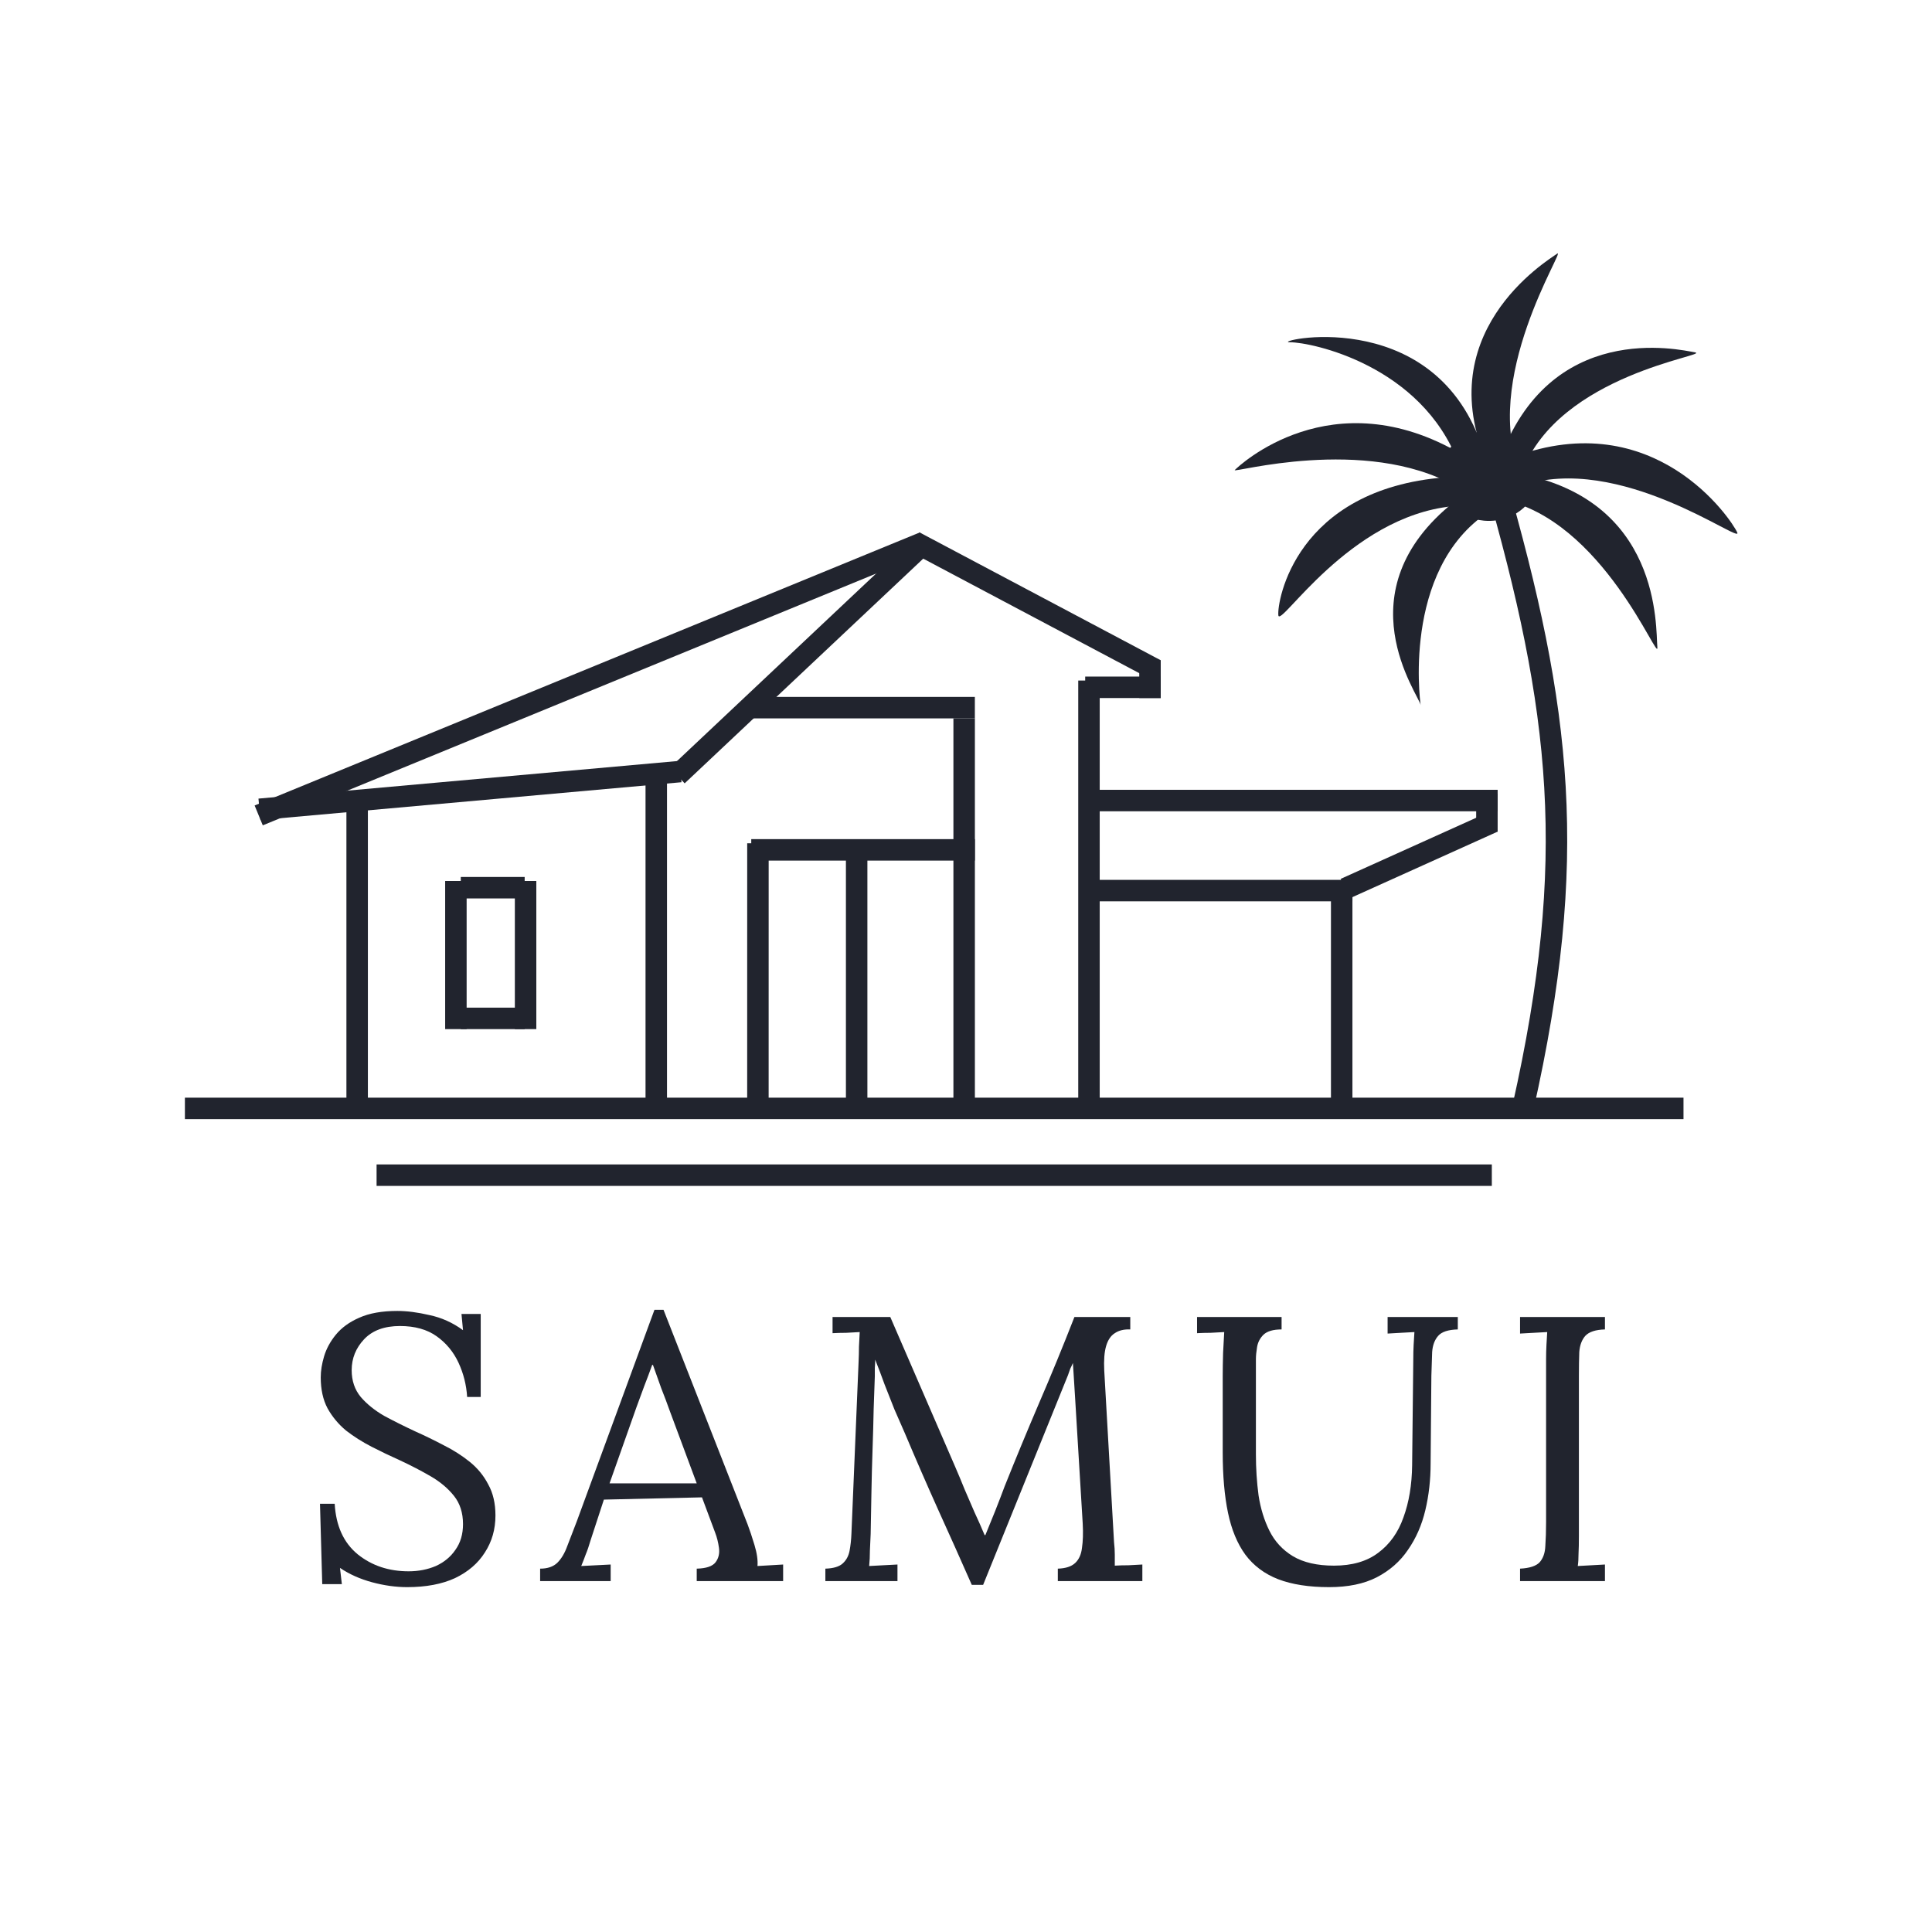 <svg width="72" height="72" viewBox="0 0 72 72" fill="none" xmlns="http://www.w3.org/2000/svg">
<path d="M17.409 52.061C17.381 51.611 17.273 51.184 17.086 50.781C16.898 50.378 16.626 50.05 16.27 49.797C15.914 49.544 15.459 49.417 14.906 49.417C14.325 49.417 13.88 49.581 13.57 49.909C13.261 50.237 13.106 50.622 13.106 51.062C13.106 51.456 13.219 51.789 13.444 52.061C13.669 52.323 13.959 52.558 14.315 52.764C14.681 52.961 15.065 53.153 15.469 53.341C15.825 53.5 16.181 53.673 16.537 53.861C16.894 54.039 17.217 54.245 17.508 54.48C17.798 54.714 18.028 54.995 18.197 55.323C18.375 55.642 18.464 56.027 18.464 56.477C18.464 56.992 18.333 57.452 18.07 57.855C17.817 58.258 17.447 58.577 16.959 58.811C16.472 59.036 15.876 59.148 15.173 59.148C14.751 59.148 14.315 59.087 13.865 58.966C13.415 58.844 13.017 58.666 12.67 58.431L12.74 59.036H12.009L11.925 56.041H12.473C12.52 56.866 12.806 57.494 13.331 57.925C13.856 58.347 14.489 58.558 15.229 58.558C15.595 58.558 15.933 58.492 16.242 58.361C16.551 58.22 16.795 58.019 16.973 57.756C17.161 57.494 17.255 57.175 17.255 56.8C17.255 56.378 17.142 56.027 16.917 55.745C16.692 55.464 16.401 55.22 16.045 55.014C15.689 54.808 15.309 54.611 14.906 54.423C14.55 54.264 14.198 54.095 13.851 53.917C13.505 53.739 13.186 53.538 12.895 53.312C12.614 53.078 12.384 52.802 12.206 52.483C12.037 52.164 11.953 51.78 11.953 51.33C11.953 51.086 11.995 50.823 12.079 50.542C12.164 50.261 12.309 49.994 12.515 49.741C12.731 49.478 13.022 49.267 13.387 49.108C13.762 48.939 14.236 48.855 14.808 48.855C15.164 48.855 15.562 48.906 16.003 49.009C16.453 49.103 16.87 49.291 17.255 49.572L17.198 48.967H17.915V52.061H17.409Z" fill="#21242E"/>
<path d="M20.129 58.923V58.459C20.41 58.459 20.625 58.384 20.776 58.234C20.925 58.084 21.047 57.878 21.141 57.616C21.244 57.353 21.361 57.048 21.493 56.702L24.39 48.812H24.727L27.863 56.814C27.938 57.011 28.022 57.264 28.116 57.573C28.21 57.883 28.247 58.145 28.229 58.361C28.388 58.352 28.547 58.342 28.707 58.333C28.866 58.323 29.026 58.314 29.185 58.305V58.923H25.965V58.459C26.321 58.45 26.555 58.37 26.668 58.22C26.78 58.07 26.822 57.892 26.794 57.686C26.766 57.48 26.719 57.292 26.654 57.123L26.161 55.802L22.505 55.886L22.013 57.391C21.947 57.616 21.886 57.794 21.83 57.925C21.783 58.056 21.727 58.202 21.661 58.361C21.849 58.352 22.032 58.342 22.21 58.333C22.397 58.323 22.58 58.314 22.758 58.305V58.923H20.129ZM22.716 55.281H25.965L24.966 52.595C24.863 52.305 24.755 52.019 24.643 51.737C24.54 51.447 24.436 51.156 24.333 50.866H24.305C24.211 51.128 24.113 51.391 24.01 51.653C23.916 51.916 23.818 52.183 23.715 52.455L22.716 55.281Z" fill="#21242E"/>
<path d="M36.216 59.064C35.803 58.127 35.386 57.194 34.964 56.266C34.542 55.328 34.13 54.381 33.727 53.425C33.596 53.125 33.464 52.825 33.333 52.525C33.211 52.216 33.089 51.906 32.967 51.597C32.855 51.288 32.738 50.978 32.616 50.669C32.616 50.772 32.611 50.875 32.602 50.978C32.602 51.081 32.602 51.184 32.602 51.288C32.592 51.625 32.578 52.033 32.559 52.511C32.55 52.98 32.536 53.486 32.517 54.03C32.499 54.564 32.484 55.103 32.475 55.647C32.466 56.181 32.456 56.688 32.447 57.166C32.438 57.372 32.428 57.578 32.419 57.784C32.419 57.991 32.41 58.183 32.391 58.361C32.569 58.352 32.742 58.342 32.911 58.333C33.089 58.323 33.267 58.314 33.446 58.305V58.923H30.759V58.459C31.05 58.45 31.261 58.389 31.392 58.277C31.533 58.155 31.622 57.995 31.66 57.798C31.697 57.602 31.721 57.391 31.73 57.166L31.997 50.753C32.006 50.566 32.011 50.378 32.011 50.191C32.02 50.003 32.03 49.82 32.039 49.642C31.87 49.652 31.702 49.661 31.533 49.67C31.364 49.67 31.195 49.675 31.027 49.684V49.08H33.178L35.597 54.663C35.719 54.944 35.836 55.225 35.949 55.506C36.071 55.788 36.192 56.069 36.314 56.35C36.446 56.631 36.572 56.917 36.694 57.208H36.722C36.825 56.955 36.947 56.655 37.088 56.308C37.228 55.952 37.346 55.647 37.439 55.394C37.852 54.362 38.278 53.331 38.719 52.3C39.169 51.259 39.609 50.186 40.041 49.08H42.122V49.544C41.888 49.534 41.696 49.581 41.545 49.684C41.395 49.778 41.288 49.938 41.222 50.163C41.156 50.388 41.133 50.692 41.152 51.077L41.517 57.475C41.536 57.634 41.545 57.789 41.545 57.939C41.545 58.089 41.545 58.225 41.545 58.347C41.714 58.337 41.883 58.333 42.052 58.333C42.23 58.323 42.403 58.314 42.572 58.305V58.923H39.422V58.459C39.713 58.45 39.928 58.38 40.069 58.248C40.209 58.117 40.294 57.93 40.322 57.686C40.359 57.442 40.369 57.142 40.35 56.786L40.069 52.145C40.059 51.995 40.05 51.845 40.041 51.695C40.031 51.545 40.022 51.395 40.013 51.245C40.003 51.095 39.994 50.945 39.984 50.795C39.956 50.861 39.924 50.931 39.886 51.006C39.858 51.081 39.83 51.161 39.802 51.245L36.638 59.064H36.216Z" fill="#21242E"/>
<path d="M47.761 49.544C47.451 49.544 47.226 49.609 47.086 49.741C46.954 49.872 46.875 50.027 46.847 50.205C46.819 50.373 46.804 50.523 46.804 50.655V54.198C46.804 54.723 46.837 55.234 46.903 55.731C46.978 56.219 47.114 56.659 47.311 57.053C47.508 57.447 47.798 57.761 48.182 57.995C48.576 58.23 49.087 58.347 49.715 58.347C50.39 58.347 50.939 58.188 51.361 57.869C51.792 57.55 52.106 57.109 52.303 56.547C52.509 55.984 52.617 55.337 52.626 54.606L52.669 50.655C52.669 50.467 52.673 50.289 52.682 50.12C52.692 49.942 52.701 49.783 52.711 49.642C52.542 49.652 52.373 49.661 52.204 49.67C52.045 49.68 51.881 49.689 51.712 49.698V49.08H54.328V49.544C53.972 49.553 53.728 49.633 53.597 49.783C53.465 49.933 53.39 50.134 53.372 50.388C53.362 50.641 53.353 50.936 53.343 51.273L53.315 54.536C53.315 55.145 53.25 55.727 53.118 56.28C52.987 56.833 52.772 57.325 52.472 57.756C52.181 58.188 51.792 58.53 51.304 58.783C50.826 59.027 50.236 59.148 49.532 59.148C48.782 59.148 48.15 59.05 47.634 58.853C47.128 58.656 46.72 58.352 46.411 57.939C46.111 57.527 45.895 57.006 45.764 56.378C45.633 55.75 45.567 55 45.567 54.128V51.273C45.567 51.03 45.572 50.744 45.581 50.416C45.6 50.078 45.614 49.82 45.623 49.642C45.454 49.652 45.286 49.661 45.117 49.67C44.948 49.67 44.779 49.675 44.611 49.684V49.08H47.761V49.544Z" fill="#21242E"/>
<path d="M59.812 49.544C59.465 49.553 59.221 49.633 59.08 49.783C58.949 49.933 58.874 50.134 58.855 50.388C58.846 50.641 58.841 50.936 58.841 51.273V57.25C58.841 57.503 58.837 57.723 58.827 57.911C58.827 58.089 58.818 58.239 58.799 58.361C58.968 58.352 59.137 58.342 59.305 58.333C59.474 58.323 59.643 58.314 59.812 58.305V58.923H56.648V58.459C57.004 58.441 57.248 58.361 57.379 58.22C57.51 58.07 57.58 57.869 57.59 57.616C57.608 57.353 57.618 57.058 57.618 56.73V50.655C57.618 50.467 57.623 50.289 57.632 50.12C57.641 49.942 57.651 49.783 57.66 49.642C57.491 49.652 57.322 49.661 57.154 49.67C56.985 49.68 56.816 49.689 56.648 49.698V49.08H59.812V49.544Z" fill="#21242E"/>
<line x1="34.426" y1="20.214" x2="9.641" y2="30.388" stroke="#21242E" stroke-width="0.8"/>
<line x1="43.069" y1="24.959" x2="34.086" y2="20.197" stroke="#21242E" stroke-width="0.8"/>
<line x1="40.442" y1="25.614" x2="43.257" y2="25.614" stroke="#21242E" stroke-width="0.8"/>
<line x1="42.857" y1="26.014" x2="42.857" y2="24.607" stroke="#21242E" stroke-width="0.8"/>
<line x1="27.779" y1="26.372" x2="36.33" y2="26.372" stroke="#21242E" stroke-width="0.8"/>
<line x1="40.769" y1="29.834" x2="55.813" y2="29.834" stroke="#21242E" stroke-width="0.8"/>
<path d="M55.704 17.789C58.212 26.507 58.831 32.032 56.757 41.273" stroke="#21242E" stroke-width="0.8"/>
<path d="M54.19 18.705L55.164 19.3C52.146 21.644 52.999 26.66 52.945 26.281C52.891 25.903 49.986 22.059 54.19 18.705Z" fill="#21242E"/>
<path d="M53.864 17.788L54.121 18.867C50.251 19.262 47.693 23.436 47.64 22.928C47.587 22.421 48.274 18.232 53.864 17.788Z" fill="#21242E"/>
<path d="M54.459 16.922L54.242 18.112C50.846 16.216 45.886 17.656 46.017 17.517C46.148 17.378 49.626 14.079 54.459 16.922Z" fill="#21242E"/>
<path d="M55.197 16.544L54.35 17.248C52.967 13.611 48.884 12.755 48.073 12.755C47.261 12.755 53.322 11.26 55.197 16.544Z" fill="#21242E"/>
<path d="M55.542 17.517L56.709 17.735C55.115 14.187 58.399 9.193 58.031 9.453C57.664 9.714 53.132 12.455 55.542 17.517Z" fill="#21242E"/>
<path d="M55.866 17.192L56.732 17.571C58.115 13.934 63.767 13.241 63.172 13.133C62.577 13.025 57.741 11.908 55.866 17.192Z" fill="#21242E"/>
<path d="M56.408 17.03L56.679 18.113C60.353 16.835 64.959 20.332 64.742 19.845C64.526 19.358 61.661 15.07 56.408 17.03Z" fill="#21242E"/>
<path d="M56.42 17.616L55.926 18.606C59.747 19.336 61.833 24.815 61.765 24.119C61.698 23.424 61.949 18.546 56.42 17.616Z" fill="#21242E"/>
<line x1="40.769" y1="33.19" x2="50.401" y2="33.19" stroke="#21242E" stroke-width="0.8"/>
<line x1="50.001" y1="41.275" x2="50.001" y2="32.941" stroke="#21242E" stroke-width="0.8"/>
<line x1="50.127" y1="33.118" x2="55.648" y2="30.628" stroke="#21242E" stroke-width="0.8"/>
<line x1="55.413" y1="30.992" x2="55.413" y2="29.585" stroke="#21242E" stroke-width="0.8"/>
<line x1="35.931" y1="41.275" x2="35.931" y2="26.772" stroke="#21242E" stroke-width="0.8"/>
<line x1="40.583" y1="41.381" x2="40.583" y2="25.362" stroke="#21242E" stroke-width="0.8"/>
<line x1="24.457" y1="41.275" x2="24.457" y2="29.153" stroke="#21242E" stroke-width="0.8"/>
<line x1="16.99" y1="38.352" x2="16.99" y2="32.832" stroke="#21242E" stroke-width="0.8"/>
<line x1="19.587" y1="38.352" x2="19.587" y2="32.832" stroke="#21242E" stroke-width="0.8"/>
<line x1="28.245" y1="41.275" x2="28.246" y2="31.426" stroke="#21242E" stroke-width="0.8"/>
<line x1="31.925" y1="41.275" x2="31.925" y2="31.426" stroke="#21242E" stroke-width="0.8"/>
<line x1="27.997" y1="31.672" x2="36.331" y2="31.672" stroke="#21242E" stroke-width="0.8"/>
<line x1="17.172" y1="37.952" x2="19.553" y2="37.952" stroke="#21242E" stroke-width="0.8"/>
<line x1="17.172" y1="33.082" x2="19.553" y2="33.082" stroke="#21242E" stroke-width="0.8"/>
<line x1="13.31" y1="41.166" x2="13.31" y2="30.018" stroke="#21242E" stroke-width="0.8"/>
<line x1="6.891" y1="41.307" x2="62.739" y2="41.307" stroke="#21242E" stroke-width="0.8"/>
<line x1="14.034" y1="43.795" x2="55.596" y2="43.795" stroke="#21242E" stroke-width="0.8"/>
<line x1="34.549" y1="20.135" x2="25.241" y2="28.902" stroke="#21242E" stroke-width="0.8"/>
<line x1="9.668" y1="30.16" x2="25.362" y2="28.753" stroke="#21242E" stroke-width="0.8"/>
<ellipse cx="55.487" cy="17.734" rx="1.84" ry="1.678" fill="#21242E"/>
</svg>
